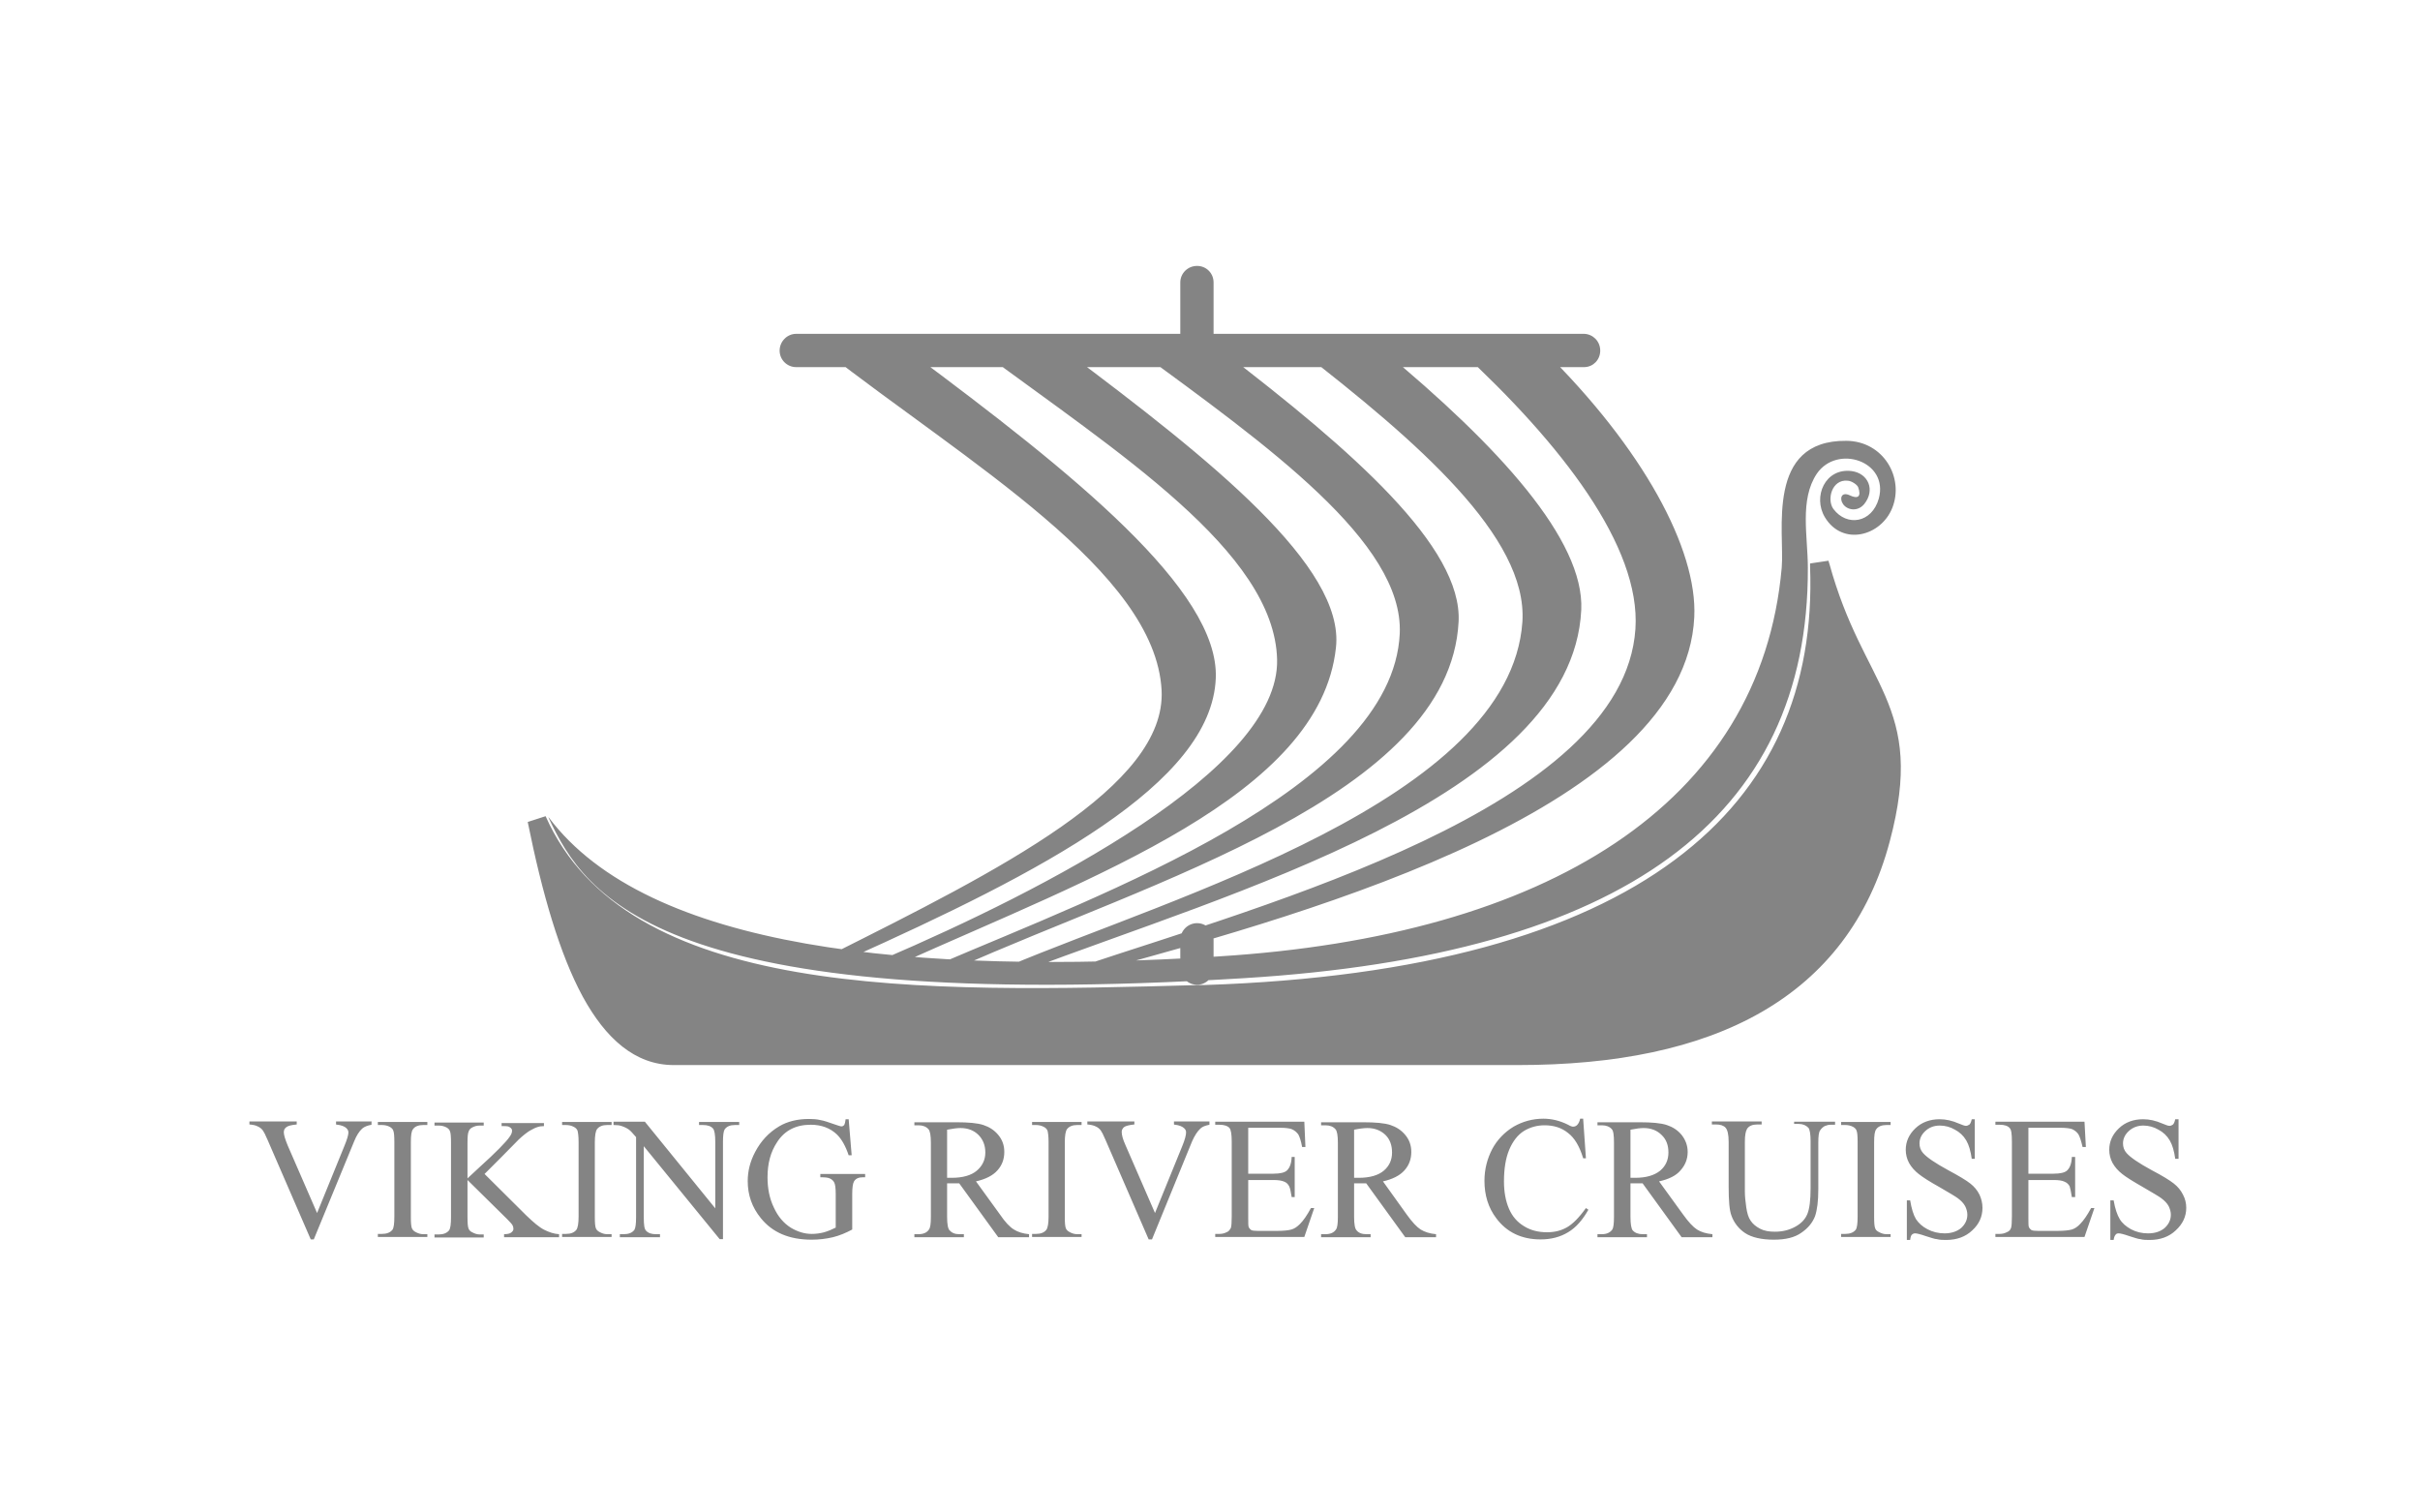 <svg width="88" height="55" viewBox="0 0 88 55" fill="none" xmlns="http://www.w3.org/2000/svg">
<path d="M42.92 35.21V34.18C42.92 33.85 43.19 33.57 43.53 33.57C43.87 33.57 44.13 33.84 44.13 34.18V35.21C44.13 35.54 43.86 35.81 43.53 35.81C43.2 35.81 42.92 35.54 42.92 35.21ZM42.92 12.67V10.27C42.92 9.94 43.19 9.67 43.53 9.67C43.87 9.67 44.13 9.94 44.13 10.27V12.67C44.13 13 43.86 13.28 43.53 13.28C43.2 13.28 42.92 13.01 42.92 12.67ZM33.15 12.84C38.98 17.18 44.35 21.46 44.21 24.67C44.05 28.51 37.86 31.72 30.84 34.87C30.64 34.81 30.44 34.76 30.24 34.7C36.3 31.66 42.42 28.6 42.24 25.1C42.01 20.77 35.17 16.81 29.98 12.76L33.15 12.85V12.84ZM56.14 12.75C59.73 16.29 61.73 19.96 61.61 22.44C61.28 29.28 48.15 33.09 39.93 35.3C39.73 35.24 39.53 35.19 39.33 35.13C46.01 32.89 59.04 29.35 59.47 22.87C59.67 19.87 56.77 16.14 53.1 12.75H56.14ZM50.3 12.75C54.49 16.22 57.62 19.64 57.5 22.18C57.17 29.02 44.63 32.49 37.27 35.3C37.07 35.24 36.87 35.19 36.67 35.13C42.58 32.63 54.92 29.09 55.36 22.61C55.56 19.53 51.53 16.05 47.28 12.75H50.3ZM44.43 12.75C49.2 16.4 53.18 19.89 53.04 22.61C52.71 28.94 41.8 32.06 34.78 35.21L34.18 35.04C40.01 32.54 50.64 28.66 50.9 23.04C51.05 19.72 46.05 16.18 41.38 12.75H44.43ZM38.73 12.75C44.05 16.73 48.91 20.61 48.58 23.55C48 28.93 39.75 31.88 32.73 35.04L32.13 34.87C37.95 32.37 46.54 27.98 46.44 23.98C46.34 20.05 40.59 16.42 35.65 12.75H38.73ZM57.59 12.14H57.62C57.94 12.16 58.19 12.42 58.19 12.75C58.19 13.08 57.94 13.34 57.62 13.35H57.59H28.95C28.62 13.35 28.35 13.08 28.35 12.75C28.35 12.42 28.62 12.14 28.95 12.14H57.59ZM19.53 29.81C22.6 36.72 33.5 36.45 43.61 36.15C59.79 35.67 66.57 29.55 66.16 20.46C67.45 25.25 69.69 25.62 68.39 30.49C66.92 35.98 62.24 38.38 55.19 38.38H24.5C22.06 38.38 20.58 35.06 19.53 29.81ZM66.52 20.49C67.15 22.78 67.98 23.97 68.56 25.32C68.85 26 69.06 26.69 69.11 27.53C69.16 28.37 69.05 29.35 68.72 30.59C67.97 33.42 66.37 35.47 64.06 36.8C61.75 38.13 58.75 38.73 55.19 38.73H24.5C23.09 38.73 22.02 37.76 21.19 36.24C20.36 34.71 19.72 32.52 19.19 29.89L19.84 29.68C21.3 32.97 24.65 34.6 28.99 35.35C33.32 36.1 38.53 35.96 43.6 35.82H43.79C51.74 35.56 57.34 33.92 60.9 31.27C64.44 28.64 65.99 24.99 65.82 20.59V20.49L66.49 20.39L66.52 20.5V20.49ZM66.47 22.5C66.17 26.25 64.51 29.44 61.31 31.82C57.59 34.59 51.83 36.24 43.81 36.5H43.62C38.57 36.65 33.28 36.8 28.87 36.03C25.29 35.41 22.21 34.18 20.32 31.8C20.75 33.48 21.23 34.87 21.8 35.91C22.58 37.35 23.47 38.04 24.5 38.04H55.19C58.68 38.04 61.55 37.44 63.71 36.2C65.86 34.96 67.34 33.07 68.05 30.41L68.08 30.3C68.38 29.16 68.47 28.3 68.42 27.57C68.38 26.83 68.19 26.21 67.92 25.59C67.55 24.73 67 23.8 66.47 22.5ZM19.95 29.72C23.56 34.53 33.16 35.47 44.3 34.78C56.22 34.04 64.03 29.25 64.79 20.64C64.9 19.34 64.19 16 67.14 16.03C68.49 16.04 69.25 17.37 68.81 18.47C68.4 19.5 67 19.87 66.36 18.81C65.91 18.06 66.37 17.01 67.33 17.13C67.94 17.21 68.2 17.82 67.79 18.33C67.54 18.63 67.16 18.54 67.02 18.33C66.88 18.13 66.96 17.87 67.26 18.01C67.57 18.16 67.69 18.05 67.57 17.72C67.54 17.63 67.34 17.49 67.19 17.48C66.61 17.42 66.42 18.17 66.67 18.51C67.16 19.16 68.07 19.02 68.32 18.13C68.69 16.77 66.81 16.15 66.07 17.22C65.43 18.17 65.74 19.5 65.74 20.65C65.77 29.74 59.07 34.72 45.24 35.57C24.05 36.87 21.29 32.61 19.95 29.74V29.72ZM13.51 40.79V40.9C13.36 40.93 13.25 40.97 13.17 41.04C13.06 41.14 12.96 41.3 12.88 41.5L11.41 45.07H11.3L9.73 41.45C9.65 41.26 9.59 41.15 9.56 41.11C9.51 41.04 9.44 40.99 9.37 40.96C9.3 40.92 9.19 40.9 9.07 40.89V40.78H10.79V40.89C10.59 40.91 10.47 40.94 10.41 40.99C10.38 41.01 10.36 41.04 10.34 41.07C10.33 41.1 10.32 41.14 10.32 41.17C10.32 41.27 10.37 41.43 10.46 41.65L11.53 44.11L12.52 41.68C12.62 41.44 12.67 41.27 12.67 41.18C12.67 41.12 12.64 41.06 12.58 41.01C12.52 40.96 12.42 40.92 12.28 40.9C12.26 40.9 12.24 40.9 12.22 40.89V40.78H13.52L13.51 40.79ZM15.54 44.87V44.98H13.74V44.87H13.89C14.06 44.87 14.19 44.82 14.27 44.72C14.32 44.65 14.34 44.49 14.34 44.24V41.53C14.34 41.32 14.33 41.18 14.3 41.11C14.28 41.05 14.23 41.01 14.18 40.98C14.09 40.93 13.99 40.91 13.89 40.91H13.74V40.8H15.54V40.91H15.39C15.22 40.91 15.09 40.96 15.02 41.06C14.96 41.13 14.94 41.29 14.94 41.54V44.25C14.94 44.46 14.95 44.6 14.98 44.67C15.01 44.73 15.05 44.77 15.11 44.8C15.2 44.85 15.29 44.88 15.39 44.88H15.54V44.87ZM17.59 42.66L19.14 44.2C19.4 44.45 19.61 44.63 19.79 44.72C19.97 44.81 20.15 44.87 20.33 44.88V44.99H18.33V44.88C18.45 44.88 18.54 44.86 18.59 44.82C18.64 44.78 18.67 44.74 18.67 44.69C18.67 44.64 18.66 44.6 18.64 44.56C18.62 44.52 18.56 44.45 18.45 44.34L17 42.91V44.26C17 44.47 17.01 44.61 17.04 44.68C17.06 44.73 17.1 44.78 17.17 44.81C17.26 44.86 17.35 44.89 17.45 44.89H17.59V45H15.8V44.89H15.95C16.12 44.89 16.25 44.84 16.33 44.74C16.38 44.67 16.4 44.51 16.4 44.26V41.55C16.4 41.34 16.39 41.19 16.36 41.13C16.34 41.07 16.29 41.03 16.24 41C16.15 40.95 16.05 40.93 15.95 40.93H15.8V40.82H17.59V40.93H17.45C17.35 40.93 17.26 40.95 17.17 41C17.11 41.03 17.06 41.08 17.04 41.15C17.01 41.22 17 41.35 17 41.56V42.85C17 42.85 17.18 42.68 17.42 42.46C18.04 41.9 18.41 41.52 18.53 41.34C18.59 41.26 18.62 41.19 18.62 41.12C18.62 41.1 18.62 41.07 18.6 41.05C18.59 41.03 18.57 41.01 18.55 41C18.51 40.96 18.44 40.95 18.33 40.95H18.24V40.84H19.78V40.95C19.69 40.95 19.61 40.96 19.53 40.99C19.46 41.01 19.37 41.06 19.26 41.12C19.15 41.19 19.02 41.29 18.86 41.44C18.82 41.48 18.61 41.69 18.23 42.08L17.59 42.72V42.66ZM22.24 44.87V44.98H20.44V44.87H20.58C20.76 44.87 20.88 44.82 20.96 44.72C21.01 44.65 21.04 44.49 21.04 44.24V41.53C21.04 41.32 21.02 41.18 21 41.11C20.97 41.05 20.93 41.01 20.87 40.98C20.78 40.93 20.68 40.91 20.58 40.91H20.44V40.8H22.24V40.91H22.08C21.91 40.91 21.79 40.96 21.71 41.06C21.66 41.13 21.63 41.29 21.63 41.54V44.25C21.63 44.46 21.64 44.6 21.67 44.67C21.69 44.72 21.74 44.77 21.8 44.8C21.89 44.85 21.98 44.88 22.08 44.88H22.24V44.87ZM22.31 40.79H23.45L26.01 43.94V41.52C26.01 41.26 25.98 41.1 25.93 41.04C25.85 40.95 25.73 40.91 25.56 40.91H25.42V40.8H26.88V40.91H26.73C26.55 40.91 26.43 40.96 26.35 41.07C26.31 41.14 26.29 41.29 26.29 41.52V45.06H26.17L23.41 41.68V44.27C23.41 44.53 23.43 44.69 23.49 44.75C23.57 44.84 23.69 44.88 23.85 44.88H24V44.99H22.54V44.88H22.68C22.86 44.88 22.99 44.83 23.07 44.72C23.11 44.65 23.13 44.5 23.13 44.27V41.35C23.01 41.21 22.92 41.11 22.86 41.07C22.77 41.01 22.68 40.97 22.58 40.94C22.52 40.92 22.43 40.91 22.31 40.91V40.8V40.79ZM30.86 40.69L30.97 42.01H30.86C30.75 41.68 30.61 41.43 30.44 41.26C30.19 41.02 29.87 40.9 29.48 40.9C28.94 40.9 28.53 41.11 28.26 41.53C28.02 41.89 27.91 42.31 27.91 42.81C27.91 43.21 27.98 43.58 28.14 43.91C28.29 44.24 28.5 44.48 28.75 44.64C29 44.79 29.25 44.87 29.52 44.87C29.67 44.87 29.82 44.85 29.97 44.81C30.11 44.77 30.25 44.71 30.39 44.64V43.42C30.39 43.21 30.37 43.07 30.34 43.01C30.31 42.94 30.25 42.89 30.19 42.86C30.12 42.82 30 42.81 29.83 42.81V42.69H31.46V42.81H31.38C31.22 42.81 31.11 42.86 31.05 42.97C31.01 43.05 30.99 43.2 30.99 43.42V44.71C30.77 44.83 30.53 44.93 30.29 44.99C30.03 45.05 29.78 45.08 29.52 45.08C28.7 45.08 28.09 44.82 27.67 44.3C27.35 43.91 27.19 43.46 27.19 42.95C27.19 42.58 27.28 42.23 27.46 41.89C27.67 41.49 27.96 41.18 28.33 40.96C28.63 40.78 29 40.69 29.42 40.69C29.57 40.69 29.71 40.7 29.83 40.73C29.96 40.75 30.13 40.81 30.36 40.89C30.48 40.93 30.56 40.96 30.6 40.96C30.64 40.96 30.67 40.94 30.7 40.91C30.72 40.87 30.74 40.8 30.75 40.7H30.86V40.69ZM37.42 44.99H36.3L34.88 43.03C34.78 43.03 34.69 43.03 34.62 43.03H34.54C34.54 43.03 34.47 43.03 34.44 43.03V44.25C34.44 44.51 34.47 44.68 34.53 44.74C34.61 44.83 34.72 44.88 34.88 44.88H35.05V44.99H33.25V44.88H33.4C33.58 44.88 33.71 44.82 33.78 44.71C33.83 44.65 33.85 44.49 33.85 44.26V41.55C33.85 41.29 33.82 41.12 33.76 41.06C33.68 40.97 33.56 40.92 33.4 40.92H33.25V40.81H34.78C35.22 40.81 35.55 40.84 35.76 40.91C35.97 40.98 36.15 41.09 36.3 41.27C36.45 41.45 36.52 41.65 36.52 41.89C36.52 42.15 36.44 42.37 36.27 42.56C36.1 42.75 35.84 42.88 35.49 42.96L36.36 44.16C36.55 44.44 36.72 44.62 36.87 44.71C37.01 44.8 37.2 44.86 37.42 44.88V44.99ZM34.44 42.83C34.44 42.83 34.51 42.83 34.54 42.83C34.57 42.83 34.6 42.83 34.61 42.83C35.01 42.83 35.32 42.74 35.52 42.57C35.72 42.4 35.83 42.18 35.83 41.91C35.83 41.64 35.74 41.43 35.58 41.27C35.42 41.11 35.2 41.02 34.93 41.02C34.81 41.02 34.65 41.04 34.44 41.08V42.83ZM39.33 44.87V44.98H37.53V44.87H37.67C37.85 44.87 37.97 44.82 38.05 44.72C38.1 44.65 38.13 44.49 38.13 44.24V41.53C38.13 41.32 38.11 41.18 38.09 41.11C38.06 41.05 38.02 41.01 37.96 40.98C37.87 40.93 37.77 40.91 37.67 40.91H37.53V40.8H39.33V40.91H39.17C39 40.91 38.88 40.96 38.8 41.06C38.75 41.13 38.72 41.29 38.72 41.54V44.25C38.72 44.46 38.73 44.6 38.76 44.67C38.78 44.72 38.83 44.77 38.89 44.8C38.98 44.85 39.07 44.88 39.17 44.88H39.33V44.87ZM43.98 40.79V40.9C43.83 40.93 43.72 40.97 43.65 41.04C43.54 41.14 43.44 41.3 43.35 41.5L41.89 45.07H41.77L40.2 41.45C40.12 41.26 40.06 41.15 40.03 41.11C39.98 41.04 39.91 40.99 39.84 40.96C39.76 40.92 39.66 40.9 39.54 40.89V40.78H41.25V40.89C41.06 40.91 40.93 40.94 40.87 40.99C40.85 41.01 40.82 41.04 40.81 41.07C40.79 41.1 40.79 41.14 40.79 41.17C40.79 41.27 40.83 41.43 40.93 41.65L42 44.11L42.99 41.68C43.09 41.44 43.13 41.27 43.13 41.18C43.13 41.12 43.11 41.06 43.04 41.01C42.98 40.96 42.88 40.92 42.74 40.9C42.72 40.9 42.71 40.9 42.69 40.89V40.78H43.98V40.79ZM45.39 41.02V42.68H46.31C46.55 42.68 46.71 42.64 46.79 42.57C46.9 42.47 46.96 42.31 46.97 42.07H47.08V43.53H46.97C46.94 43.33 46.91 43.2 46.88 43.14C46.84 43.06 46.78 43 46.7 42.97C46.61 42.93 46.48 42.91 46.31 42.91H45.39V44.29C45.39 44.48 45.39 44.59 45.41 44.63C45.43 44.67 45.46 44.7 45.5 44.73C45.54 44.75 45.62 44.76 45.73 44.76H46.45C46.68 44.76 46.86 44.74 46.96 44.71C47.07 44.68 47.17 44.61 47.27 44.51C47.4 44.38 47.53 44.19 47.67 43.93H47.79L47.43 44.98H44.19V44.87H44.34C44.44 44.87 44.53 44.85 44.62 44.8C44.65 44.79 44.68 44.77 44.7 44.74C44.73 44.71 44.74 44.68 44.76 44.65C44.78 44.58 44.79 44.45 44.79 44.24V41.51C44.79 41.24 44.76 41.08 44.71 41.02C44.64 40.94 44.51 40.9 44.34 40.9H44.19V40.79H47.43L47.47 41.71H47.35C47.31 41.49 47.26 41.34 47.21 41.25C47.15 41.17 47.07 41.1 46.97 41.06C46.89 41.03 46.75 41.01 46.54 41.01H45.39V41.02ZM52.22 44.99H51.1L49.68 43.03C49.57 43.03 49.49 43.03 49.42 43.03H49.34C49.34 43.03 49.27 43.03 49.24 43.03V44.25C49.24 44.51 49.27 44.68 49.33 44.74C49.4 44.83 49.52 44.88 49.68 44.88H49.84V44.99H48.04V44.88H48.2C48.38 44.88 48.51 44.82 48.58 44.71C48.63 44.65 48.65 44.49 48.65 44.26V41.55C48.65 41.29 48.62 41.12 48.56 41.06C48.48 40.97 48.36 40.92 48.2 40.92H48.04V40.81H49.57C50.02 40.81 50.35 40.84 50.56 40.91C50.77 40.98 50.95 41.09 51.1 41.27C51.25 41.45 51.32 41.65 51.32 41.89C51.32 42.15 51.24 42.37 51.07 42.56C50.9 42.75 50.64 42.88 50.29 42.96L51.15 44.16C51.35 44.44 51.52 44.62 51.66 44.71C51.81 44.8 51.99 44.86 52.22 44.88V44.99ZM49.24 42.83C49.24 42.83 49.31 42.83 49.34 42.83C49.37 42.83 49.39 42.83 49.41 42.83C49.81 42.83 50.12 42.74 50.32 42.57C50.52 42.4 50.62 42.18 50.62 41.91C50.62 41.64 50.54 41.43 50.38 41.27C50.21 41.11 50 41.02 49.72 41.02C49.61 41.02 49.44 41.04 49.24 41.08V42.83ZM57.57 40.69L57.67 42.12H57.57C57.44 41.69 57.26 41.38 57.02 41.2C56.79 41.01 56.5 40.92 56.17 40.92C55.89 40.92 55.64 40.99 55.41 41.13C55.19 41.27 55.01 41.5 54.88 41.81C54.75 42.12 54.69 42.51 54.69 42.96C54.69 43.34 54.75 43.67 54.87 43.95C54.99 44.23 55.17 44.44 55.42 44.59C55.66 44.74 55.94 44.81 56.26 44.81C56.53 44.81 56.77 44.75 56.98 44.63C57.19 44.51 57.42 44.28 57.67 43.93L57.76 43.99C57.55 44.36 57.31 44.64 57.02 44.81C56.74 44.98 56.41 45.07 56.02 45.07C55.33 45.07 54.79 44.81 54.41 44.3C54.12 43.92 53.98 43.46 53.98 42.94C53.98 42.52 54.08 42.14 54.26 41.79C54.44 41.45 54.71 41.17 55.04 40.97C55.37 40.78 55.74 40.68 56.12 40.68C56.42 40.68 56.72 40.75 57.02 40.9C57.1 40.95 57.17 40.97 57.2 40.97C57.26 40.97 57.31 40.95 57.35 40.91C57.4 40.86 57.44 40.78 57.46 40.68H57.57V40.69ZM62.27 44.99H61.15L59.73 43.03C59.62 43.03 59.54 43.03 59.47 43.03H59.38C59.38 43.03 59.32 43.03 59.29 43.03V44.25C59.29 44.51 59.32 44.68 59.37 44.74C59.45 44.83 59.57 44.88 59.73 44.88H59.89V44.99H58.09V44.88H58.25C58.43 44.88 58.55 44.82 58.63 44.71C58.67 44.65 58.69 44.49 58.69 44.26V41.55C58.69 41.29 58.67 41.12 58.61 41.06C58.53 40.97 58.41 40.92 58.25 40.92H58.09V40.81H59.62C60.07 40.81 60.4 40.84 60.61 40.91C60.82 40.98 61 41.09 61.15 41.27C61.29 41.45 61.37 41.65 61.37 41.89C61.37 42.15 61.28 42.37 61.11 42.56C60.95 42.75 60.69 42.88 60.33 42.96L61.2 44.16C61.4 44.44 61.57 44.62 61.71 44.71C61.85 44.8 62.04 44.86 62.27 44.88V44.99ZM59.29 42.83C59.29 42.83 59.36 42.83 59.39 42.83C59.42 42.83 59.44 42.83 59.46 42.83C59.86 42.83 60.16 42.74 60.37 42.57C60.57 42.4 60.67 42.18 60.67 41.91C60.67 41.64 60.59 41.43 60.42 41.27C60.26 41.11 60.04 41.02 59.77 41.02C59.65 41.02 59.49 41.04 59.29 41.08V42.83ZM65.24 40.9V40.79H66.73V40.9H66.57C66.49 40.9 66.42 40.92 66.35 40.95C66.28 40.99 66.23 41.04 66.19 41.1C66.14 41.16 66.12 41.31 66.12 41.55V43.25C66.12 43.67 66.08 44 66 44.23C65.91 44.46 65.75 44.66 65.5 44.83C65.26 45 64.93 45.08 64.5 45.08C64.07 45.08 63.7 45 63.46 44.84C63.23 44.69 63.05 44.46 62.96 44.2C62.89 44.02 62.86 43.67 62.86 43.16V41.52C62.86 41.26 62.82 41.09 62.75 41.01C62.68 40.93 62.56 40.89 62.4 40.89H62.25V40.78H64.06V40.89H63.9C63.73 40.89 63.6 40.94 63.53 41.05C63.48 41.13 63.45 41.28 63.45 41.51V43.34C63.45 43.5 63.47 43.69 63.5 43.9C63.53 44.11 63.58 44.28 63.66 44.39C63.74 44.51 63.85 44.6 64 44.68C64.15 44.76 64.33 44.79 64.54 44.79C64.82 44.79 65.06 44.73 65.28 44.61C65.5 44.49 65.64 44.34 65.72 44.15C65.8 43.96 65.84 43.65 65.84 43.2V41.5C65.84 41.24 65.81 41.07 65.76 41.01C65.67 40.92 65.56 40.87 65.4 40.87H65.24V40.9ZM68.75 44.87V44.98H66.95V44.87H67.1C67.27 44.87 67.4 44.82 67.48 44.72C67.53 44.65 67.55 44.49 67.55 44.24V41.53C67.55 41.32 67.54 41.18 67.51 41.11C67.49 41.05 67.44 41.01 67.39 40.98C67.3 40.93 67.2 40.91 67.1 40.91H66.95V40.8H68.75V40.91H68.6C68.43 40.91 68.3 40.96 68.23 41.06C68.17 41.13 68.15 41.29 68.15 41.54V44.25C68.15 44.46 68.16 44.6 68.19 44.67C68.21 44.73 68.26 44.77 68.32 44.8C68.41 44.85 68.5 44.88 68.6 44.88H68.75V44.87ZM71.81 40.69V42.14H71.7C71.66 41.86 71.6 41.64 71.5 41.47C71.4 41.3 71.26 41.17 71.09 41.08C70.92 40.98 70.73 40.93 70.54 40.93C70.32 40.93 70.15 41 70.01 41.13C69.87 41.26 69.8 41.41 69.8 41.58C69.8 41.71 69.84 41.83 69.93 41.93C70.06 42.08 70.36 42.29 70.84 42.55C71.23 42.76 71.5 42.92 71.65 43.04C71.79 43.15 71.9 43.28 71.98 43.44C72.05 43.59 72.09 43.75 72.09 43.92C72.09 44.24 71.97 44.51 71.72 44.74C71.48 44.97 71.16 45.09 70.77 45.09C70.66 45.09 70.54 45.09 70.43 45.06C70.36 45.06 70.23 45.01 70.03 44.95C69.83 44.88 69.7 44.85 69.65 44.85C69.62 44.85 69.6 44.85 69.58 44.86C69.56 44.87 69.54 44.88 69.52 44.9C69.49 44.93 69.47 45 69.46 45.09H69.34V43.65H69.46C69.51 43.95 69.58 44.18 69.67 44.33C69.77 44.48 69.9 44.6 70.09 44.7C70.28 44.8 70.49 44.85 70.71 44.85C70.96 44.85 71.17 44.78 71.32 44.65C71.47 44.51 71.54 44.35 71.54 44.17C71.54 44.07 71.51 43.96 71.46 43.86C71.4 43.75 71.31 43.66 71.19 43.57C71.11 43.51 70.89 43.38 70.53 43.17C70.17 42.97 69.92 42.81 69.77 42.69C69.63 42.58 69.51 42.45 69.42 42.29C69.34 42.14 69.3 41.98 69.3 41.81C69.3 41.51 69.42 41.25 69.65 41.03C69.88 40.81 70.18 40.7 70.53 40.7C70.76 40.7 70.99 40.75 71.24 40.86C71.36 40.91 71.44 40.94 71.49 40.94C71.53 40.94 71.58 40.92 71.62 40.89C71.65 40.86 71.68 40.79 71.7 40.7H71.81V40.69ZM73.76 41.02V42.68H74.68C74.92 42.68 75.08 42.64 75.16 42.57C75.27 42.47 75.33 42.31 75.34 42.07H75.46V43.53H75.34C75.31 43.33 75.28 43.2 75.26 43.14C75.22 43.06 75.15 43 75.07 42.97C74.99 42.93 74.86 42.91 74.68 42.91H73.76V44.29C73.76 44.48 73.76 44.59 73.78 44.63C73.8 44.67 73.83 44.7 73.87 44.73C73.91 44.75 73.99 44.76 74.11 44.76H74.82C75.06 44.76 75.23 44.74 75.34 44.71C75.44 44.68 75.55 44.61 75.64 44.51C75.77 44.38 75.9 44.19 76.04 43.93H76.16L75.8 44.98H72.56V44.87H72.71C72.81 44.87 72.9 44.85 72.99 44.8C73.02 44.79 73.05 44.77 73.08 44.74C73.1 44.71 73.12 44.68 73.13 44.65C73.15 44.58 73.16 44.45 73.16 44.24V41.51C73.16 41.24 73.14 41.08 73.08 41.02C73.01 40.94 72.89 40.9 72.71 40.9H72.56V40.79H75.8L75.85 41.71H75.73C75.68 41.49 75.63 41.34 75.58 41.25C75.53 41.17 75.44 41.1 75.35 41.06C75.27 41.03 75.12 41.01 74.91 41.01H73.76V41.02ZM79.22 40.69V42.14H79.1C79.06 41.86 79 41.64 78.9 41.47C78.8 41.3 78.66 41.17 78.49 41.08C78.32 40.98 78.13 40.93 77.94 40.93C77.73 40.93 77.55 41 77.41 41.13C77.27 41.26 77.2 41.41 77.2 41.58C77.2 41.71 77.24 41.83 77.33 41.93C77.46 42.08 77.76 42.29 78.24 42.55C78.64 42.76 78.9 42.92 79.05 43.04C79.19 43.15 79.3 43.28 79.38 43.44C79.46 43.59 79.5 43.75 79.5 43.92C79.5 44.24 79.37 44.51 79.12 44.74C78.88 44.97 78.56 45.09 78.17 45.09C78.05 45.09 77.94 45.09 77.83 45.06C77.76 45.06 77.63 45.01 77.43 44.95C77.23 44.88 77.1 44.85 77.05 44.85C77.03 44.85 77 44.85 76.98 44.86C76.96 44.87 76.94 44.88 76.93 44.9C76.9 44.93 76.87 45 76.86 45.09H76.74V43.65H76.86C76.91 43.95 76.99 44.18 77.08 44.33C77.17 44.48 77.31 44.6 77.49 44.7C77.68 44.8 77.88 44.85 78.11 44.85C78.37 44.85 78.57 44.78 78.72 44.65C78.87 44.51 78.94 44.35 78.94 44.17C78.94 44.07 78.91 43.96 78.86 43.86C78.8 43.75 78.71 43.66 78.59 43.57C78.51 43.51 78.29 43.38 77.93 43.17C77.58 42.97 77.32 42.81 77.17 42.69C77.03 42.58 76.91 42.45 76.82 42.29C76.74 42.14 76.7 41.98 76.7 41.81C76.7 41.51 76.82 41.25 77.05 41.03C77.28 40.81 77.58 40.7 77.93 40.7C78.16 40.7 78.39 40.75 78.64 40.86C78.76 40.91 78.84 40.94 78.89 40.94C78.94 40.94 78.98 40.92 79.02 40.89C79.05 40.86 79.08 40.79 79.1 40.7H79.22V40.69Z" fill="#848484"/>
</svg>
